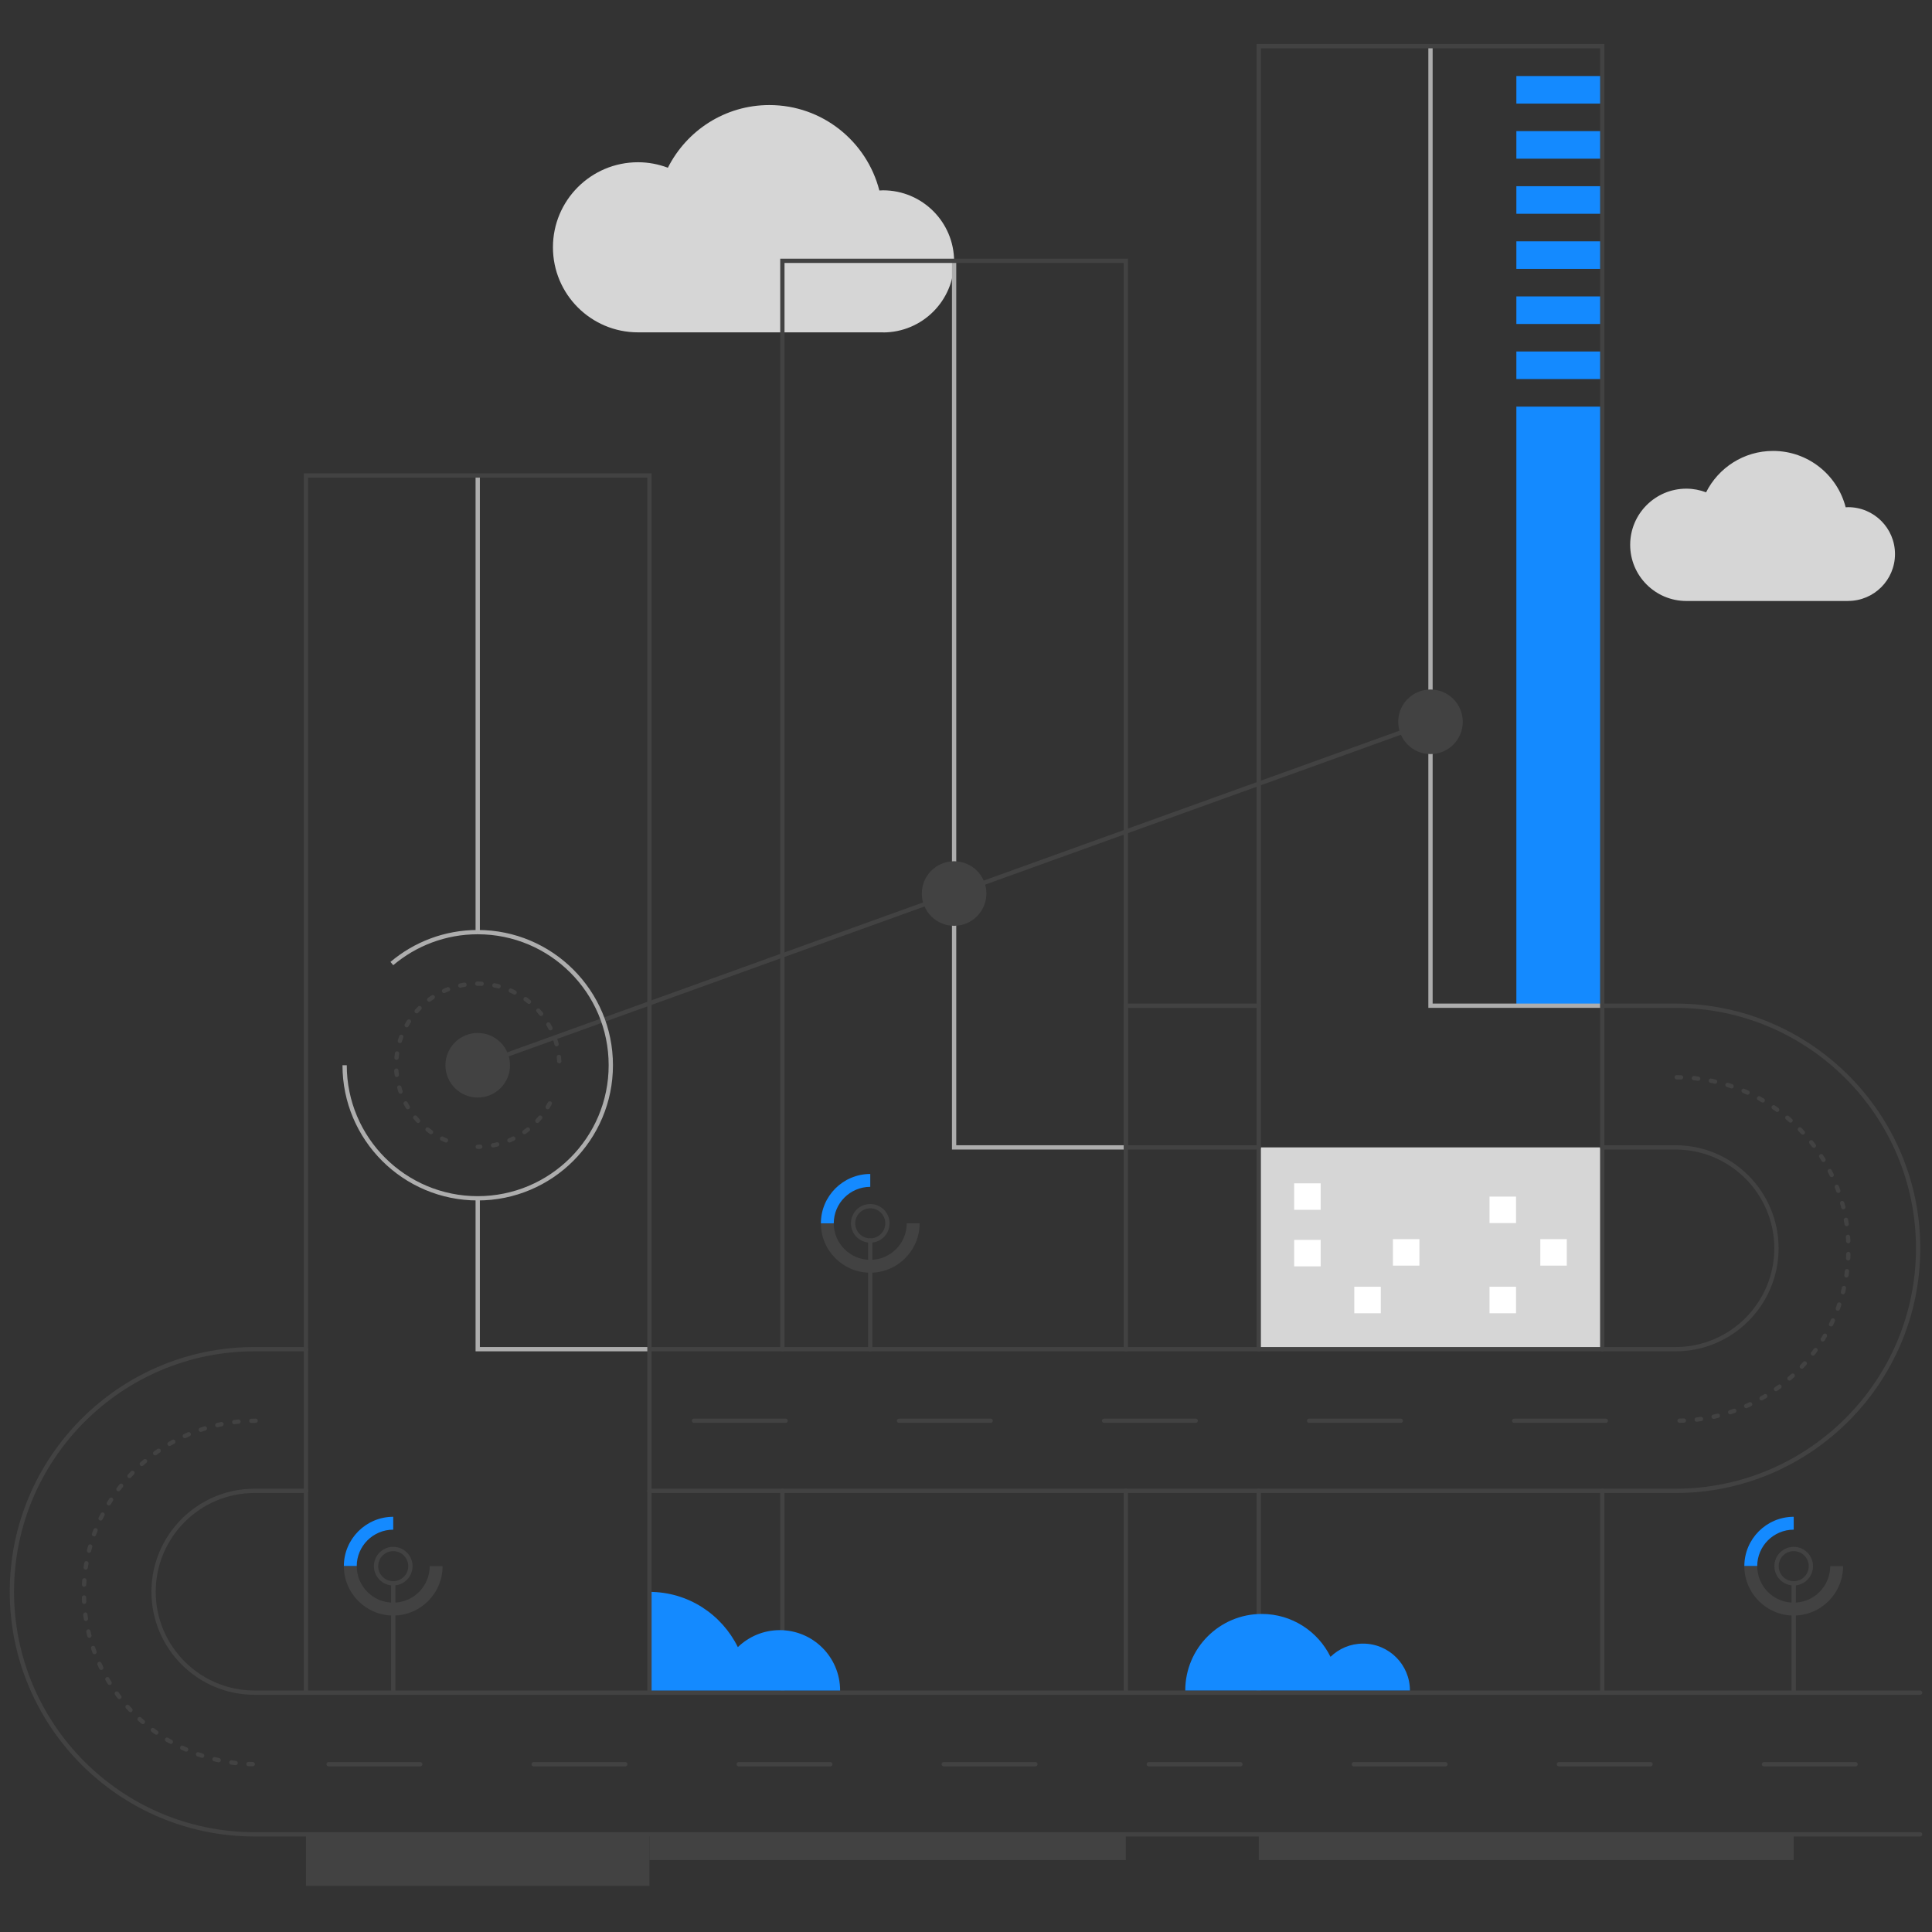 <?xml version="1.0" encoding="UTF-8"?>
<svg id="Layer_2" data-name="Layer 2" xmlns="http://www.w3.org/2000/svg" viewBox="0 0 450 450">
  <rect x="0" y="0" width="450" height="450" fill="#333333" stroke="none"/>
  <defs>
    <style>
      .cls-1, .cls-2, .cls-3, .cls-4, .cls-5 {
        fill: none;
      }

      .cls-1, .cls-6, .cls-7, .cls-8, .cls-9 {
        stroke-width: 0px;
      }

      .cls-2 {
        stroke-dasharray: 0 0 1 3;
      }

      .cls-2, .cls-3, .cls-4, .cls-5 {
        stroke-miterlimit: 10;
      }

      .cls-2, .cls-3, .cls-5 {
        stroke: #424242;
        stroke-linecap: round;
      }

      .cls-4 {
        stroke: #adadad;
      }

      .cls-5 {
        stroke-dasharray: 0 0 21.34 26.42;
      }

      .cls-6 {
        fill: #424242;
      }

      .cls-7 {
        fill: #148aff;
      }

      .cls-8 {
        fill: #d6d6d6;
      }

      .cls-9 {
        fill: #fff;
      }
    </style>
  </defs>
  <g id="Layer_1-2" data-name="Layer 1">
    <g>
      <rect class="cls-1" width="450" height="450"/>
      <g>
        <rect class="cls-6" x="71.27" y="427.25" width="80" height="12"/>
        <rect class="cls-6" x="151.27" y="427.25" width="110.96" height="6"/>
        <rect class="cls-6" x="293.19" y="427.25" width="124.6" height="6"/>
        <g>
          <rect class="cls-8" x="293.19" y="267.25" width="80" height="47"/>
          <rect class="cls-9" x="301.44" y="275.62" width="6.17" height="6.17"/>
          <rect class="cls-9" x="324.44" y="288.62" width="6.17" height="6.17"/>
          <rect class="cls-9" x="358.77" y="288.62" width="6.17" height="6.17"/>
          <rect class="cls-9" x="346.94" y="278.71" width="6.17" height="6.17"/>
          <rect class="cls-9" x="346.94" y="299.71" width="6.17" height="6.17"/>
          <rect class="cls-9" x="315.44" y="299.71" width="6.17" height="6.17"/>
          <rect class="cls-9" x="301.44" y="288.79" width="6.17" height="6.17"/>
        </g>
        <rect class="cls-7" x="353.19" y="94.71" width="20" height="139.54"/>
        <rect class="cls-7" x="353.19" y="81.87" width="20" height="6.42"/>
        <rect class="cls-7" x="353.19" y="69.04" width="20" height="6.42"/>
        <rect class="cls-7" x="353.19" y="56.21" width="20" height="6.42"/>
        <rect class="cls-7" x="353.19" y="43.37" width="20" height="6.42"/>
        <rect class="cls-7" x="353.19" y="30.54" width="20" height="6.42"/>
        <rect class="cls-7" x="353.19" y="17.71" width="20" height="6.42"/>
        <path class="cls-8" d="M205.68,77.43c9.14,0,16.55-7.41,16.55-16.55s-7.41-16.55-16.55-16.55c-.29,0-.57.03-.86.04-2.93-11.43-13.27-19.9-25.62-19.9-10.35,0-19.28,5.95-23.64,14.6-2.17-.82-4.51-1.28-6.96-1.28-10.94,0-19.81,8.87-19.81,19.81s8.87,19.81,19.81,19.81h57.08Z"/>
        <path class="cls-8" d="M430.46,139.97c6.03,0,10.92-4.89,10.92-10.92s-4.89-10.92-10.92-10.92c-.19,0-.38.02-.57.03-1.93-7.55-8.76-13.13-16.91-13.13-6.83,0-12.73,3.93-15.6,9.64-1.43-.54-2.98-.85-4.6-.85-7.22,0-13.08,5.86-13.08,13.08s5.86,13.08,13.08,13.08h37.67Z"/>
        <path class="cls-2" d="M59.54,330.92c-22.09,0-40,17.91-40,40h0c0,22.09,17.91,40,40,40"/>
        <line class="cls-5" x1="76.54" y1="410.92" x2="440.79" y2="410.92"/>
        <path class="cls-2" d="M390.54,250.92c22.09,0,40,17.91,40,40h0c0,22.09-17.91,40-40,40"/>
        <line class="cls-5" x1="374.02" y1="330.92" x2="156.54" y2="330.92"/>
        <polyline class="cls-3" points="293.19 267.25 262.23 267.25 262.23 234.25 293.19 234.25"/>
        <path class="cls-3" d="M447.23,427.25H59.27c-31.15,0-56.5-25.35-56.5-56.5s25.35-56.5,56.5-56.5h12"/>
        <path class="cls-3" d="M71.27,347.25h-12c-12.96,0-23.5,10.54-23.5,23.5s10.54,23.5,23.5,23.5h387.96"/>
        <line class="cls-3" x1="182.23" y1="347.25" x2="182.23" y2="393.75"/>
        <line class="cls-3" x1="262.23" y1="347.25" x2="262.23" y2="393.75"/>
        <line class="cls-3" x1="293.19" y1="347.25" x2="293.19" y2="393.75"/>
        <line class="cls-3" x1="373.19" y1="347.25" x2="373.19" y2="393.75"/>
        <path class="cls-3" d="M151.27,314.25h239c12.96,0,23.5-10.54,23.5-23.5s-10.54-23.5-23.5-23.5h-17.08"/>
        <path class="cls-3" d="M373.19,234.25h17.08c31.15,0,56.5,25.35,56.5,56.5s-25.35,56.5-56.5,56.5h-239"/>
        <polyline class="cls-4" points="111.27 279.12 111.27 314.25 151.27 314.25"/>
        <line class="cls-4" x1="111.27" y1="110.59" x2="111.27" y2="217.12"/>
        <polyline class="cls-4" points="222.23 60.75 222.23 267.25 262.23 267.25"/>
        <polyline class="cls-4" points="333.19 10.75 333.19 234.25 373.19 234.25"/>
        <g>
          <circle class="cls-6" cx="111.27" cy="248.12" r="7.52"/>
          <circle class="cls-6" cx="222.23" cy="208.12" r="7.52"/>
          <circle class="cls-6" cx="333.19" cy="168.12" r="7.52"/>
          <polyline class="cls-3" points="111.27 248.12 222.23 208.12 333.19 168.12"/>
        </g>
        <polyline class="cls-3" points="182.23 314.25 182.23 60.75 262.23 60.75 262.23 314.25"/>
        <path class="cls-7" d="M317.48,382.83c-2.95,0-5.62,1.17-7.58,3.08-2.9-5.91-8.97-9.99-16-9.99-9.85,0-17.83,7.98-17.83,17.83h52.33c0-6.03-4.89-10.92-10.92-10.92Z"/>
        <path class="cls-7" d="M195.68,393.75h-44.41v-22.97c9.05,0,16.85,5.27,20.59,12.87,2.53-2.45,5.97-3.96,9.76-3.96,7.77,0,14.06,6.3,14.06,14.06Z"/>
        <polyline class="cls-3" points="71.27 393.75 71.27 110.75 151.27 110.75 151.27 393.75"/>
        <polyline class="cls-3" points="293.19 314.25 293.19 10.75 373.19 10.75 373.19 314.25"/>
        <path class="cls-2" d="M103.88,265.62c-6.82-2.88-11.6-9.64-11.6-17.51,0-10.49,8.51-19,19-19s19,8.51,19,19"/>
        <path class="cls-2" d="M128.06,257.01c-3.19,6.01-9.51,10.1-16.79,10.1"/>
        <path class="cls-4" d="M91.27,224.43c5.4-4.56,12.38-7.32,20-7.32,17.12,0,31,13.88,31,31s-13.88,31-31,31-31-13.88-31-31"/>
        <g>
          <path class="cls-7" d="M194.2,284.94h-3c0-6.34,5.16-11.5,11.5-11.5v3c-4.69,0-8.5,3.81-8.5,8.5Z"/>
          <circle class="cls-3" cx="202.7" cy="284.94" r="4"/>
          <path class="cls-6" d="M202.7,296.44c-6.34,0-11.5-5.16-11.5-11.5h3c0,4.69,3.81,8.5,8.5,8.5s8.5-3.81,8.5-8.5h3c0,6.34-5.16,11.5-11.5,11.5Z"/>
          <line class="cls-3" x1="202.7" y1="288.94" x2="202.7" y2="314.25"/>
        </g>
        <g>
          <path class="cls-7" d="M409.29,364.79h-3c0-6.34,5.16-11.5,11.5-11.5v3c-4.69,0-8.5,3.81-8.5,8.5Z"/>
          <circle class="cls-3" cx="417.79" cy="364.79" r="4"/>
          <path class="cls-6" d="M417.79,376.29c-6.34,0-11.5-5.16-11.5-11.5h3c0,4.69,3.81,8.5,8.5,8.5s8.5-3.81,8.5-8.5h3c0,6.34-5.16,11.5-11.5,11.5Z"/>
          <line class="cls-3" x1="417.79" y1="368.79" x2="417.79" y2="394.1"/>
        </g>
        <g>
          <path class="cls-7" d="M83.09,364.79h-3c0-6.34,5.16-11.5,11.5-11.5v3c-4.69,0-8.5,3.81-8.5,8.5Z"/>
          <circle class="cls-3" cx="91.59" cy="364.79" r="4"/>
          <path class="cls-6" d="M91.59,376.29c-6.34,0-11.5-5.16-11.5-11.5h3c0,4.69,3.81,8.5,8.5,8.5s8.5-3.81,8.5-8.5h3c0,6.34-5.16,11.5-11.5,11.5Z"/>
          <line class="cls-3" x1="91.59" y1="368.79" x2="91.59" y2="394.1"/>
        </g>
      </g>
    </g>
  </g>
</svg>